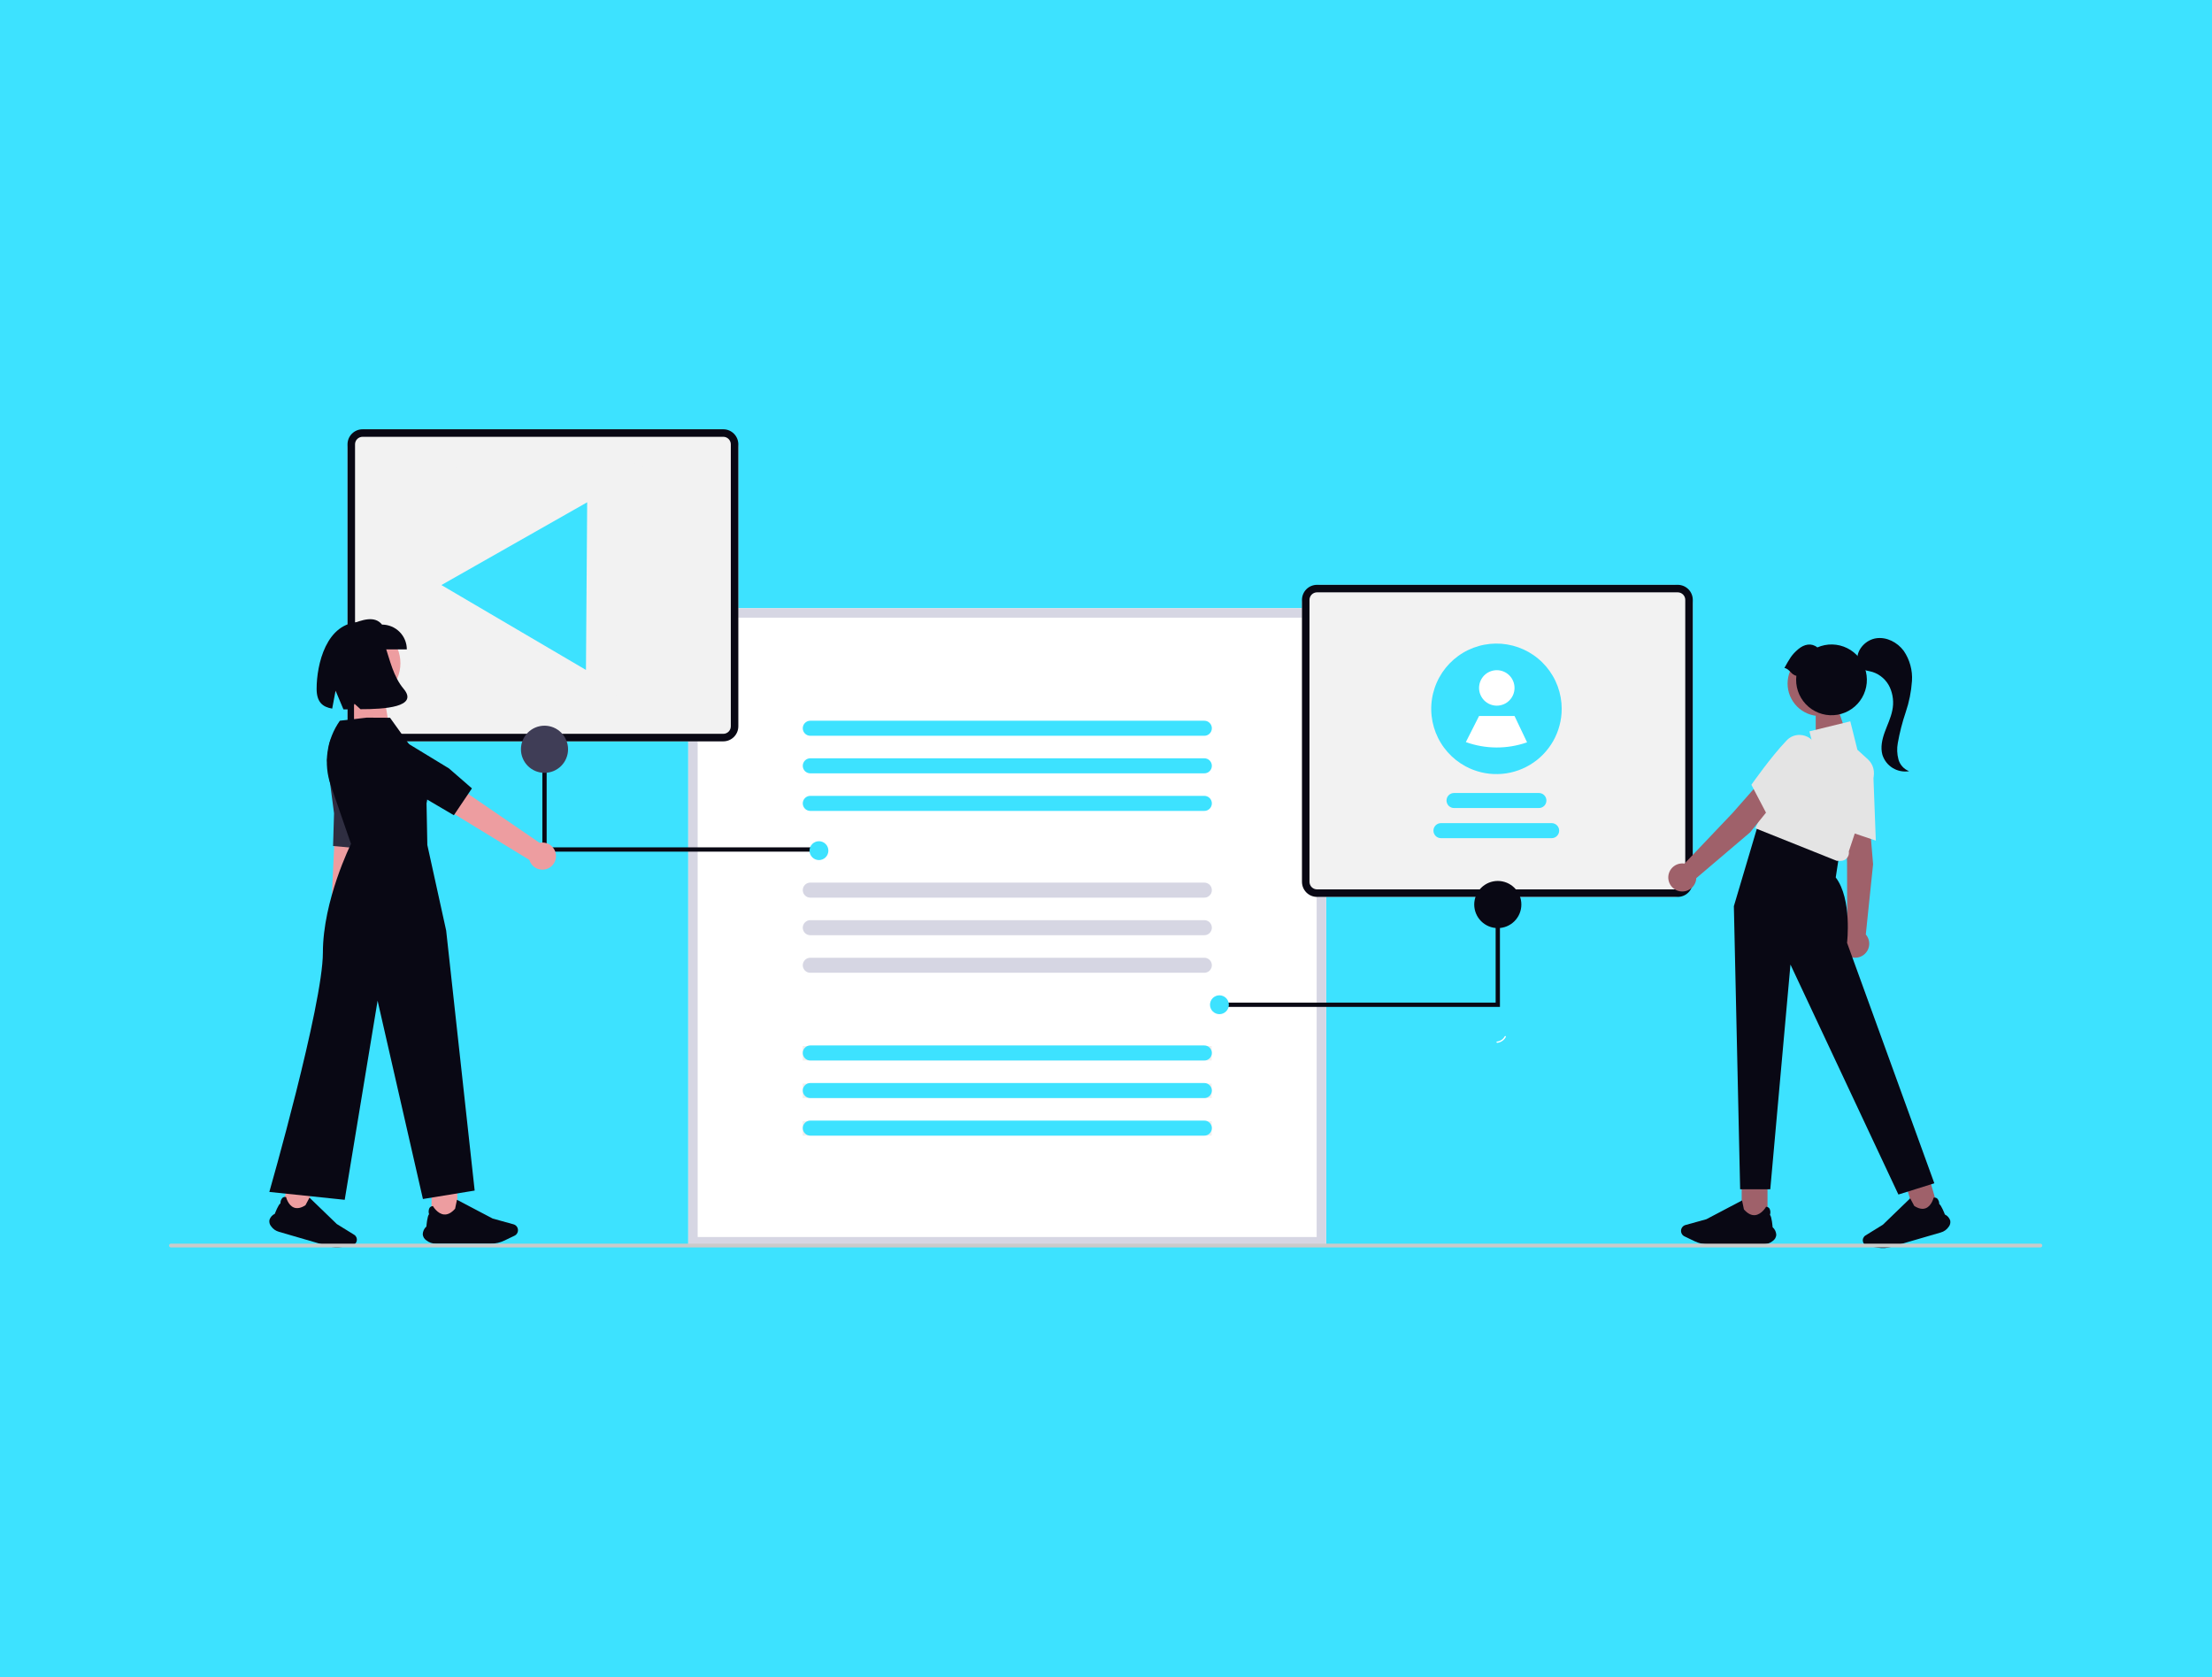 <svg xmlns="http://www.w3.org/2000/svg" xmlns:xlink="http://www.w3.org/1999/xlink" width="1224" zoomAndPan="magnify" viewBox="0 0 918 696" height="928" preserveAspectRatio="xMidYMid meet" version="1.0"><defs><clipPath id="ddeb20195e"><path d="M 285 252 L 551 252 L 551 517.875 L 285 517.875 Z M 285 252" clip-rule="nonzero"></path></clipPath><clipPath id="7acccefe04"><path d="M 144 178.125 L 307 178.125 L 307 308 L 144 308 Z M 144 178.125" clip-rule="nonzero"></path></clipPath><clipPath id="aa86802048"><path d="M 111 496 L 149 496 L 149 517.875 L 111 517.875 Z M 111 496" clip-rule="nonzero"></path></clipPath><clipPath id="9b41ecff29"><path d="M 773 496 L 810 496 L 810 517.875 L 773 517.875 Z M 773 496" clip-rule="nonzero"></path></clipPath><clipPath id="53ffbfc505"><path d="M 70 516 L 848 516 L 848 517.875 L 70 517.875 Z M 70 516" clip-rule="nonzero"></path></clipPath><clipPath id="c0f096a9fb"><path d="M 170.363 190.809 L 286.535 190.809 L 286.535 288.633 L 170.363 288.633 Z M 170.363 190.809" clip-rule="nonzero"></path></clipPath><clipPath id="893d1b7632"><path d="M 203.363 190.809 L 253.508 190.809 C 271.73 190.809 286.508 205.582 286.508 223.809 L 286.508 255.633 C 286.508 273.859 271.73 288.633 253.508 288.633 L 203.363 288.633 C 185.137 288.633 170.363 273.859 170.363 255.633 L 170.363 223.809 C 170.363 205.582 185.137 190.809 203.363 190.809 Z M 203.363 190.809" clip-rule="nonzero"></path></clipPath><clipPath id="ec3adb89e8"><path d="M 0.363 0.809 L 116.535 0.809 L 116.535 98.633 L 0.363 98.633 Z M 0.363 0.809" clip-rule="nonzero"></path></clipPath><clipPath id="8779a2ef81"><path d="M 33.363 0.809 L 83.508 0.809 C 101.73 0.809 116.508 15.582 116.508 33.809 L 116.508 65.633 C 116.508 83.859 101.73 98.633 83.508 98.633 L 33.363 98.633 C 15.137 98.633 0.363 83.859 0.363 65.633 L 0.363 33.809 C 0.363 15.582 15.137 0.809 33.363 0.809 Z M 33.363 0.809" clip-rule="nonzero"></path></clipPath><clipPath id="cadf02e297"><rect x="0" width="117" y="0" height="99"></rect></clipPath><clipPath id="82b33e3788"><path d="M 183 208 L 244 208 L 244 278 L 183 278 Z M 183 208" clip-rule="nonzero"></path></clipPath><clipPath id="b5505aba04"><path d="M 213.691 190.809 L 273.676 226.031 L 243.176 277.977 L 183.188 242.758 Z M 213.691 190.809" clip-rule="nonzero"></path></clipPath><clipPath id="4ecea2acf6"><path d="M 183.188 242.758 L 243.684 208.418 L 243.176 277.977 Z M 183.188 242.758" clip-rule="nonzero"></path></clipPath><clipPath id="e53928e336"><path d="M 0.121 0.32 L 60.84 0.32 L 60.84 70 L 0.121 70 Z M 0.121 0.32" clip-rule="nonzero"></path></clipPath><clipPath id="7715f12959"><path d="M 30.691 -17.191 L 90.676 18.031 L 60.176 69.977 L 0.188 34.758 Z M 30.691 -17.191" clip-rule="nonzero"></path></clipPath><clipPath id="dc0d181eb1"><path d="M 0.188 34.758 L 60.684 0.418 L 60.176 69.977 Z M 0.188 34.758" clip-rule="nonzero"></path></clipPath><clipPath id="6958c0a913"><rect x="0" width="61" y="0" height="70"></rect></clipPath></defs><rect x="-91.8" width="1101.6" fill="#ffffff" y="-69.6" height="835.2" fill-opacity="1"></rect><rect x="-91.8" width="1101.6" fill="#3de2ff" y="-69.6" height="835.2" fill-opacity="1"></rect><g clip-path="url(#ddeb20195e)"><path fill="#ffffff" d="M 550.344 517.195 L 285.629 517.195 L 285.629 252.383 L 550.344 252.383 Z M 550.344 517.195" fill-opacity="1" fill-rule="nonzero"></path><path fill="#d6d6e3" d="M 550.344 517.195 L 285.629 517.195 L 285.629 252.383 L 550.344 252.383 Z M 289.543 513.285 L 546.434 513.285 L 546.434 256.297 L 289.543 256.297 Z M 289.543 513.285" fill-opacity="1" fill-rule="nonzero"></path></g><path fill="#f2f2f2" d="M 548.105 242.664 L 694.746 242.664 C 695.258 242.664 695.762 242.715 696.262 242.816 C 696.762 242.914 697.25 243.062 697.719 243.258 C 698.191 243.453 698.641 243.691 699.066 243.977 C 699.488 244.262 699.883 244.582 700.242 244.945 C 700.605 245.305 700.926 245.699 701.211 246.121 C 701.492 246.547 701.734 246.996 701.93 247.469 C 702.125 247.938 702.27 248.426 702.371 248.926 C 702.469 249.426 702.52 249.934 702.52 250.441 L 702.52 364.375 C 702.52 364.887 702.469 365.391 702.371 365.891 C 702.27 366.395 702.125 366.879 701.93 367.352 C 701.734 367.824 701.492 368.27 701.211 368.695 C 700.926 369.121 700.605 369.512 700.242 369.875 C 699.883 370.234 699.488 370.559 699.066 370.84 C 698.641 371.125 698.191 371.363 697.719 371.559 C 697.25 371.754 696.762 371.902 696.262 372.004 C 695.762 372.102 695.258 372.152 694.746 372.152 L 548.105 372.152 C 547.598 372.152 547.09 372.102 546.59 372.004 C 546.09 371.902 545.605 371.754 545.133 371.559 C 544.66 371.363 544.211 371.125 543.789 370.84 C 543.363 370.559 542.973 370.234 542.609 369.875 C 542.25 369.512 541.926 369.121 541.645 368.695 C 541.359 368.27 541.121 367.824 540.926 367.352 C 540.73 366.879 540.582 366.395 540.484 365.891 C 540.383 365.391 540.332 364.887 540.332 364.375 L 540.332 250.441 C 540.332 249.934 540.383 249.426 540.484 248.926 C 540.582 248.426 540.73 247.938 540.926 247.469 C 541.121 246.996 541.359 246.547 541.645 246.121 C 541.926 245.699 542.25 245.305 542.609 244.945 C 542.973 244.582 543.363 244.262 543.789 243.977 C 544.211 243.691 544.66 243.453 545.133 243.258 C 545.605 243.062 546.09 242.914 546.59 242.816 C 547.09 242.715 547.598 242.664 548.105 242.664 Z M 548.105 242.664" fill-opacity="1" fill-rule="nonzero"></path><path fill="#090814" d="M 546.57 245.785 C 546.156 245.785 545.758 245.867 545.379 246.023 C 544.996 246.184 544.66 246.41 544.367 246.703 C 544.074 246.992 543.848 247.332 543.691 247.715 C 543.531 248.094 543.453 248.492 543.453 248.906 L 543.453 365.91 C 543.453 366.324 543.531 366.723 543.691 367.105 C 543.848 367.488 544.074 367.824 544.367 368.117 C 544.66 368.41 544.996 368.633 545.379 368.793 C 545.758 368.953 546.156 369.031 546.57 369.031 L 696.281 369.031 C 696.695 369.031 697.094 368.953 697.473 368.793 C 697.855 368.633 698.195 368.41 698.484 368.117 C 698.777 367.824 699.004 367.488 699.16 367.105 C 699.32 366.723 699.398 366.324 699.398 365.91 L 699.398 248.906 C 699.398 248.492 699.32 248.094 699.16 247.711 C 699.004 247.332 698.777 246.992 698.484 246.699 C 698.191 246.406 697.855 246.184 697.473 246.023 C 697.094 245.867 696.695 245.785 696.281 245.785 L 546.57 245.785 M 546.57 242.664 L 696.281 242.664 C 696.691 242.664 697.098 242.703 697.496 242.785 C 697.898 242.863 698.289 242.984 698.668 243.141 C 699.047 243.297 699.406 243.488 699.746 243.719 C 700.086 243.945 700.402 244.203 700.691 244.492 C 700.98 244.781 701.238 245.098 701.469 245.438 C 701.695 245.781 701.887 246.141 702.043 246.52 C 702.199 246.895 702.32 247.285 702.398 247.688 C 702.48 248.09 702.52 248.496 702.52 248.906 L 702.52 365.91 C 702.52 366.32 702.48 366.727 702.398 367.129 C 702.32 367.531 702.199 367.922 702.043 368.301 C 701.887 368.676 701.695 369.035 701.469 369.379 C 701.238 369.719 700.98 370.035 700.691 370.324 C 700.402 370.613 700.086 370.871 699.746 371.098 C 699.406 371.328 699.047 371.52 698.668 371.676 C 698.289 371.832 697.898 371.949 697.496 372.031 C 697.098 372.109 696.691 372.152 696.281 372.152 L 546.57 372.152 C 546.16 372.152 545.754 372.109 545.355 372.031 C 544.953 371.949 544.562 371.832 544.184 371.676 C 543.805 371.52 543.445 371.328 543.105 371.098 C 542.766 370.871 542.449 370.613 542.16 370.324 C 541.871 370.035 541.613 369.719 541.383 369.379 C 541.156 369.035 540.965 368.676 540.809 368.301 C 540.652 367.922 540.531 367.531 540.453 367.129 C 540.375 366.727 540.332 366.32 540.332 365.91 L 540.332 248.906 C 540.332 248.496 540.375 248.09 540.453 247.688 C 540.531 247.285 540.652 246.898 540.809 246.52 C 540.965 246.141 541.156 245.781 541.383 245.438 C 541.613 245.098 541.871 244.785 542.16 244.492 C 542.449 244.203 542.766 243.945 543.105 243.719 C 543.445 243.488 543.805 243.297 544.184 243.141 C 544.562 242.984 544.953 242.867 545.355 242.785 C 545.754 242.707 546.16 242.664 546.57 242.664 Z M 546.57 242.664" fill-opacity="1" fill-rule="nonzero"></path><path fill="#3de2ff" d="M 603.434 329.039 L 638.656 329.039 C 639.07 329.039 639.469 329.121 639.852 329.277 C 640.23 329.438 640.57 329.66 640.863 329.953 C 641.156 330.246 641.379 330.586 641.539 330.965 C 641.695 331.348 641.777 331.746 641.777 332.16 C 641.777 332.574 641.695 332.973 641.539 333.355 C 641.379 333.738 641.156 334.074 640.863 334.367 C 640.57 334.66 640.23 334.883 639.852 335.043 C 639.469 335.203 639.07 335.281 638.656 335.281 L 603.434 335.281 C 603.02 335.281 602.625 335.203 602.242 335.043 C 601.859 334.883 601.523 334.66 601.23 334.367 C 600.938 334.074 600.711 333.738 600.555 333.355 C 600.395 332.973 600.316 332.574 600.316 332.16 C 600.316 331.746 600.395 331.348 600.555 330.965 C 600.711 330.586 600.938 330.246 601.23 329.953 C 601.523 329.66 601.859 329.438 602.242 329.277 C 602.625 329.121 603.02 329.039 603.434 329.039 Z M 603.434 329.039" fill-opacity="1" fill-rule="nonzero"></path><path fill="#3de2ff" d="M 598.008 341.543 L 643.949 341.543 C 644.363 341.543 644.758 341.621 645.141 341.781 C 645.523 341.938 645.863 342.164 646.152 342.457 C 646.445 342.75 646.672 343.086 646.828 343.469 C 646.988 343.852 647.066 344.25 647.066 344.664 C 647.066 345.078 646.988 345.477 646.828 345.855 C 646.672 346.238 646.445 346.578 646.152 346.867 C 645.863 347.16 645.523 347.387 645.141 347.547 C 644.758 347.703 644.363 347.781 643.949 347.781 L 598.008 347.781 C 597.598 347.781 597.199 347.703 596.816 347.547 C 596.434 347.387 596.098 347.16 595.805 346.867 C 595.512 346.578 595.285 346.238 595.129 345.855 C 594.969 345.477 594.891 345.078 594.891 344.664 C 594.891 344.25 594.969 343.852 595.129 343.469 C 595.285 343.086 595.512 342.75 595.805 342.457 C 596.098 342.164 596.434 341.938 596.816 341.781 C 597.199 341.621 597.598 341.543 598.008 341.543 Z M 598.008 341.543" fill-opacity="1" fill-rule="nonzero"></path><path fill="#3de2ff" d="M 648.113 294.117 C 648.113 294.699 648.098 295.281 648.059 295.863 C 648.02 296.445 647.965 297.023 647.891 297.602 C 647.812 298.18 647.719 298.754 647.609 299.328 C 647.496 299.898 647.363 300.465 647.215 301.031 C 647.066 301.594 646.902 302.152 646.715 302.703 C 646.531 303.254 646.328 303.801 646.109 304.34 C 645.891 304.879 645.652 305.414 645.398 305.938 C 645.145 306.461 644.871 306.977 644.586 307.484 C 644.297 307.988 643.992 308.488 643.676 308.973 C 643.355 309.461 643.02 309.938 642.668 310.402 C 642.32 310.867 641.953 311.32 641.574 311.762 C 641.195 312.207 640.801 312.633 640.395 313.051 C 639.988 313.469 639.566 313.871 639.133 314.262 C 638.699 314.648 638.254 315.023 637.797 315.387 C 637.34 315.746 636.871 316.09 636.391 316.422 C 635.914 316.75 635.422 317.066 634.922 317.367 C 634.422 317.664 633.914 317.945 633.395 318.211 C 632.879 318.477 632.352 318.727 631.816 318.961 C 631.281 319.191 630.742 319.406 630.195 319.602 C 629.645 319.801 629.094 319.98 628.531 320.141 C 627.973 320.301 627.41 320.445 626.84 320.57 C 626.27 320.695 625.699 320.801 625.121 320.891 C 624.547 320.977 623.969 321.047 623.391 321.098 C 622.809 321.148 622.227 321.18 621.645 321.191 C 621.062 321.207 620.48 321.199 619.898 321.176 C 619.316 321.152 618.738 321.109 618.156 321.047 C 617.578 320.984 617 320.902 616.43 320.805 C 615.855 320.707 615.285 320.59 614.719 320.453 C 614.152 320.316 613.59 320.164 613.035 319.988 C 612.477 319.816 611.926 319.629 611.383 319.422 C 610.84 319.211 610.301 318.988 609.773 318.746 C 609.242 318.504 608.723 318.242 608.207 317.969 L 608.203 317.965 C 607.504 317.586 606.824 317.18 606.16 316.742 C 605.5 316.309 604.855 315.844 604.234 315.352 C 603.613 314.855 603.012 314.336 602.438 313.793 C 601.859 313.246 601.309 312.676 600.781 312.082 C 600.258 311.488 599.758 310.871 599.285 310.234 C 598.812 309.598 598.371 308.938 597.957 308.262 C 597.539 307.586 597.156 306.891 596.805 306.18 C 596.449 305.469 596.129 304.746 595.84 304.004 C 595.551 303.266 595.293 302.516 595.07 301.754 C 594.848 300.992 594.656 300.223 594.5 299.445 C 594.344 298.664 594.223 297.883 594.137 297.094 C 594.047 296.305 593.996 295.512 593.98 294.719 C 593.961 293.926 593.977 293.133 594.031 292.34 C 594.082 291.547 594.168 290.762 594.293 289.977 C 594.414 289.191 594.566 288.414 594.758 287.645 C 594.949 286.871 595.172 286.109 595.43 285.359 C 595.684 284.609 595.973 283.871 596.297 283.145 C 596.617 282.418 596.969 281.711 597.355 281.016 C 597.738 280.32 598.152 279.645 598.594 278.984 C 599.039 278.328 599.512 277.688 600.008 277.074 C 600.508 276.457 601.035 275.863 601.586 275.293 C 602.137 274.723 602.715 274.176 603.312 273.656 C 603.914 273.137 604.535 272.645 605.176 272.18 C 605.82 271.711 606.484 271.277 607.164 270.871 C 607.844 270.461 608.543 270.086 609.258 269.742 C 609.973 269.395 610.699 269.082 611.441 268.801 C 612.184 268.52 612.938 268.27 613.699 268.055 C 614.465 267.84 615.234 267.656 616.016 267.512 C 616.797 267.363 617.578 267.25 618.371 267.172 C 619.16 267.094 619.949 267.051 620.742 267.039 C 621.539 267.031 622.328 267.059 623.121 267.117 C 623.914 267.18 624.699 267.277 625.48 267.406 C 626.266 267.535 627.039 267.699 627.809 267.898 C 628.578 268.098 629.336 268.328 630.082 268.594 C 630.832 268.859 631.566 269.156 632.289 269.484 C 633.008 269.816 633.715 270.176 634.406 270.566 C 635.098 270.961 635.77 271.383 636.422 271.832 C 637.074 272.281 637.707 272.762 638.316 273.27 C 638.93 273.773 639.516 274.309 640.078 274.863 C 640.645 275.422 641.184 276.004 641.695 276.609 C 642.207 277.215 642.695 277.844 643.152 278.492 C 643.609 279.141 644.039 279.805 644.438 280.492 C 644.836 281.18 645.207 281.879 645.543 282.598 C 645.883 283.316 646.188 284.051 646.461 284.793 C 646.734 285.539 646.973 286.297 647.18 287.062 C 647.387 287.828 647.559 288.602 647.699 289.383 C 647.836 290.164 647.941 290.953 648.012 291.742 C 648.082 292.531 648.117 293.324 648.117 294.121 Z M 648.113 294.117" fill-opacity="1" fill-rule="nonzero"></path><path fill="#ffffff" d="M 628.543 285.441 C 628.543 285.926 628.492 286.402 628.398 286.879 C 628.305 287.352 628.164 287.812 627.98 288.258 C 627.797 288.703 627.57 289.129 627.301 289.531 C 627.031 289.934 626.727 290.305 626.387 290.648 C 626.043 290.988 625.672 291.293 625.27 291.562 C 624.867 291.832 624.445 292.059 624 292.242 C 623.551 292.426 623.09 292.566 622.617 292.66 C 622.145 292.754 621.664 292.805 621.184 292.805 C 620.699 292.805 620.219 292.754 619.746 292.66 C 619.273 292.566 618.812 292.426 618.367 292.242 C 617.918 292.059 617.496 291.832 617.094 291.562 C 616.691 291.293 616.32 290.988 615.977 290.648 C 615.637 290.305 615.332 289.934 615.062 289.531 C 614.793 289.129 614.566 288.703 614.383 288.258 C 614.199 287.812 614.059 287.352 613.965 286.879 C 613.871 286.402 613.824 285.926 613.824 285.441 C 613.824 284.957 613.871 284.48 613.965 284.004 C 614.059 283.531 614.199 283.07 614.383 282.625 C 614.566 282.176 614.793 281.754 615.062 281.352 C 615.332 280.949 615.637 280.578 615.977 280.234 C 616.32 279.895 616.691 279.59 617.094 279.32 C 617.496 279.051 617.918 278.824 618.367 278.641 C 618.812 278.453 619.273 278.316 619.746 278.223 C 620.219 278.125 620.699 278.078 621.184 278.078 C 621.664 278.078 622.145 278.125 622.617 278.223 C 623.09 278.316 623.551 278.453 624 278.641 C 624.445 278.824 624.867 279.051 625.27 279.32 C 625.672 279.59 626.043 279.895 626.387 280.234 C 626.727 280.578 627.031 280.949 627.301 281.352 C 627.57 281.754 627.797 282.176 627.98 282.625 C 628.164 283.07 628.305 283.531 628.398 284.004 C 628.492 284.48 628.543 284.957 628.543 285.441 Z M 628.543 285.441" fill-opacity="1" fill-rule="nonzero"></path><path fill="#ffffff" d="M 633.746 308.016 C 631.707 308.73 629.617 309.27 627.484 309.629 C 625.352 309.988 623.203 310.164 621.039 310.156 C 618.875 310.148 616.727 309.957 614.598 309.578 C 612.465 309.203 610.383 308.648 608.348 307.918 L 608.34 307.918 L 613.824 297.09 L 628.543 297.09 Z M 633.746 308.016" fill-opacity="1" fill-rule="nonzero"></path><g clip-path="url(#7acccefe04)"><path fill="#f2f2f2" d="M 152 178.125 L 298.637 178.125 C 299.148 178.125 299.652 178.176 300.152 178.273 C 300.656 178.375 301.141 178.52 301.613 178.715 C 302.082 178.91 302.531 179.152 302.957 179.434 C 303.379 179.719 303.773 180.039 304.133 180.402 C 304.496 180.762 304.816 181.156 305.102 181.582 C 305.387 182.004 305.625 182.453 305.82 182.926 C 306.016 183.398 306.164 183.883 306.262 184.383 C 306.363 184.887 306.41 185.391 306.41 185.902 L 306.41 299.832 C 306.41 300.344 306.363 300.852 306.262 301.352 C 306.164 301.852 306.016 302.336 305.82 302.809 C 305.625 303.281 305.387 303.73 305.102 304.152 C 304.816 304.578 304.496 304.973 304.133 305.332 C 303.773 305.695 303.379 306.016 302.957 306.301 C 302.531 306.582 302.082 306.824 301.613 307.02 C 301.141 307.215 300.656 307.359 300.152 307.461 C 299.652 307.559 299.148 307.609 298.637 307.609 L 152 307.609 C 151.488 307.609 150.984 307.559 150.484 307.461 C 149.98 307.359 149.496 307.215 149.023 307.02 C 148.551 306.824 148.105 306.582 147.68 306.301 C 147.254 306.016 146.863 305.695 146.504 305.332 C 146.141 304.973 145.82 304.578 145.535 304.152 C 145.25 303.73 145.012 303.281 144.816 302.809 C 144.621 302.336 144.473 301.852 144.375 301.352 C 144.273 300.852 144.227 300.344 144.227 299.832 L 144.227 185.902 C 144.227 185.391 144.273 184.887 144.375 184.383 C 144.473 183.883 144.621 183.398 144.816 182.926 C 145.012 182.453 145.25 182.004 145.535 181.582 C 145.82 181.156 146.141 180.762 146.504 180.402 C 146.863 180.039 147.254 179.719 147.68 179.434 C 148.105 179.152 148.551 178.91 149.023 178.715 C 149.496 178.52 149.98 178.375 150.484 178.273 C 150.984 178.176 151.488 178.125 152 178.125 Z M 152 178.125" fill-opacity="1" fill-rule="nonzero"></path><path fill="#090814" d="M 150.461 181.246 C 150.051 181.246 149.652 181.324 149.27 181.484 C 148.887 181.641 148.551 181.867 148.258 182.16 C 147.965 182.453 147.738 182.789 147.582 183.172 C 147.422 183.555 147.344 183.953 147.344 184.367 L 147.344 301.371 C 147.344 301.781 147.422 302.18 147.582 302.562 C 147.738 302.945 147.965 303.281 148.258 303.574 C 148.551 303.867 148.887 304.094 149.27 304.25 C 149.652 304.41 150.051 304.488 150.461 304.488 L 300.172 304.488 C 300.586 304.488 300.984 304.41 301.367 304.25 C 301.746 304.094 302.086 303.867 302.379 303.574 C 302.672 303.281 302.895 302.945 303.055 302.562 C 303.211 302.18 303.293 301.781 303.293 301.371 L 303.293 184.363 C 303.293 183.949 303.211 183.551 303.055 183.172 C 302.895 182.789 302.672 182.449 302.379 182.16 C 302.086 181.867 301.746 181.641 301.367 181.48 C 300.984 181.324 300.586 181.246 300.172 181.242 L 150.461 181.242 M 150.461 178.125 L 300.172 178.125 C 300.582 178.125 300.988 178.164 301.391 178.242 C 301.793 178.324 302.18 178.441 302.559 178.598 C 302.938 178.754 303.297 178.949 303.637 179.176 C 303.98 179.402 304.293 179.66 304.582 179.953 C 304.875 180.242 305.133 180.555 305.359 180.898 C 305.586 181.238 305.777 181.598 305.938 181.977 C 306.094 182.355 306.211 182.746 306.289 183.148 C 306.371 183.547 306.41 183.953 306.41 184.363 L 306.41 301.371 C 306.41 301.777 306.371 302.184 306.289 302.586 C 306.211 302.988 306.094 303.379 305.938 303.758 C 305.777 304.137 305.586 304.496 305.359 304.836 C 305.133 305.176 304.871 305.492 304.582 305.781 C 304.293 306.07 303.98 306.328 303.637 306.559 C 303.297 306.785 302.938 306.977 302.559 307.133 C 302.18 307.293 301.793 307.41 301.391 307.488 C 300.988 307.57 300.582 307.609 300.172 307.609 L 150.461 307.609 C 150.055 307.609 149.648 307.57 149.246 307.488 C 148.844 307.41 148.453 307.293 148.074 307.133 C 147.699 306.977 147.34 306.785 146.996 306.559 C 146.656 306.328 146.34 306.07 146.051 305.781 C 145.762 305.492 145.504 305.176 145.277 304.836 C 145.051 304.496 144.855 304.137 144.699 303.758 C 144.543 303.379 144.426 302.988 144.344 302.586 C 144.266 302.184 144.227 301.777 144.227 301.371 L 144.227 184.363 C 144.227 183.953 144.266 183.547 144.344 183.148 C 144.426 182.746 144.543 182.355 144.699 181.977 C 144.855 181.598 145.051 181.238 145.277 180.898 C 145.504 180.559 145.762 180.242 146.051 179.953 C 146.34 179.664 146.656 179.402 146.996 179.176 C 147.34 178.949 147.699 178.758 148.074 178.598 C 148.453 178.441 148.844 178.324 149.246 178.246 C 149.648 178.164 150.055 178.125 150.461 178.125 Z M 150.461 178.125" fill-opacity="1" fill-rule="nonzero"></path></g><path fill="#3f3d56" d="M 259.508 212.805 C 257.809 211 255.953 209.379 253.941 207.938 C 251.93 206.496 249.797 205.262 247.543 204.234 C 245.289 203.211 242.961 202.41 240.551 201.836 C 238.141 201.266 235.703 200.93 233.227 200.832 L 233.227 239.094 Z M 259.508 212.805" fill-opacity="1" fill-rule="nonzero"></path><path fill="#e4e4e4" d="M 259.508 217.57 L 233.227 243.859 L 269.953 243.859 C 269.953 241.438 269.73 239.035 269.277 236.656 C 268.82 234.277 268.148 231.961 267.254 229.711 C 266.359 227.457 265.262 225.312 263.957 223.27 C 262.656 221.23 261.172 219.328 259.508 217.57 Z M 259.508 217.57" fill-opacity="1" fill-rule="nonzero"></path><path fill="#f0f0f0" d="M 269.996 246.605 C 269.996 248.996 269.777 251.367 269.336 253.715 C 269.305 253.898 269.266 254.082 269.23 254.266 C 268.395 258.383 266.918 262.254 264.801 265.883 C 264.688 266.074 264.57 266.27 264.457 266.457 C 262.371 269.891 259.809 272.922 256.77 275.555 C 256.621 275.684 256.469 275.812 256.32 275.941 C 253.074 278.672 249.473 280.805 245.52 282.332 C 241.566 283.859 237.469 284.707 233.23 284.867 L 233.23 246.605 Z M 269.996 246.605" fill-opacity="1" fill-rule="nonzero"></path><path fill="#cacaca" d="M 229.52 284.902 C 230.027 284.902 230.531 284.887 231.035 284.867 L 231.035 246.605 L 203.219 274.43 C 204.977 276.098 206.879 277.586 208.922 278.891 C 210.961 280.199 213.109 281.301 215.363 282.195 C 217.613 283.094 219.93 283.77 222.312 284.223 C 224.691 284.676 227.094 284.902 229.52 284.898 Z M 229.52 284.902" fill-opacity="1" fill-rule="nonzero"></path><path fill="#3de2ff" d="M 229.57 205.562 C 228.316 205.562 227.066 205.621 225.816 205.746 C 224.57 205.867 223.332 206.051 222.102 206.297 C 220.871 206.543 219.656 206.848 218.457 207.211 C 217.258 207.574 216.078 207.996 214.918 208.477 C 213.762 208.957 212.629 209.492 211.523 210.082 C 210.418 210.676 209.344 211.32 208.301 212.016 C 207.258 212.711 206.254 213.457 205.285 214.254 C 204.316 215.051 203.387 215.891 202.5 216.777 C 201.613 217.664 200.773 218.594 199.977 219.562 C 199.184 220.531 198.438 221.539 197.738 222.582 C 197.043 223.625 196.398 224.699 195.809 225.805 C 195.219 226.91 194.684 228.043 194.203 229.203 C 193.723 230.359 193.301 231.539 192.938 232.742 C 192.574 233.941 192.27 235.156 192.023 236.387 C 191.777 237.617 191.594 238.855 191.473 240.102 C 191.348 241.352 191.289 242.602 191.289 243.855 L 231.129 243.855 L 231.129 205.594 C 230.609 205.574 230.09 205.562 229.57 205.562 Z M 229.57 205.562" fill-opacity="1" fill-rule="nonzero"></path><path fill="#3de2ff" d="M 220.438 246.605 L 212.387 254.656 L 212.125 254.922 L 205.102 261.945 L 204.836 262.215 L 192.625 274.426 C 190.73 272.641 189.035 270.68 187.539 268.543 C 186.047 266.41 184.785 264.148 183.754 261.754 C 182.727 259.363 181.949 256.891 181.422 254.336 C 180.898 251.785 180.637 249.207 180.641 246.602 Z M 220.438 246.605" fill-opacity="1" fill-rule="nonzero"></path><path fill="#d6d6e3" d="M 336.223 366.223 L 499.758 366.223 C 500.176 366.215 500.578 366.289 500.969 366.445 C 501.355 366.598 501.699 366.824 501.996 367.117 C 502.297 367.41 502.527 367.75 502.688 368.137 C 502.852 368.52 502.93 368.922 502.93 369.344 C 502.93 369.762 502.852 370.164 502.688 370.551 C 502.527 370.934 502.297 371.273 501.996 371.566 C 501.699 371.863 501.355 372.086 500.969 372.242 C 500.578 372.395 500.176 372.469 499.758 372.461 L 336.223 372.461 C 335.812 372.453 335.418 372.371 335.043 372.207 C 334.668 372.047 334.336 371.82 334.051 371.527 C 333.766 371.238 333.543 370.902 333.391 370.523 C 333.234 370.145 333.156 369.75 333.156 369.344 C 333.156 368.934 333.234 368.539 333.391 368.16 C 333.543 367.781 333.766 367.445 334.051 367.156 C 334.336 366.863 334.668 366.637 335.043 366.477 C 335.418 366.312 335.812 366.23 336.223 366.223 Z M 336.223 366.223" fill-opacity="1" fill-rule="nonzero"></path><path fill="#d6d6e3" d="M 336.223 381.809 L 499.758 381.809 C 500.176 381.801 500.578 381.875 500.969 382.031 C 501.355 382.188 501.699 382.41 501.996 382.703 C 502.297 382.996 502.527 383.336 502.688 383.723 C 502.852 384.109 502.93 384.512 502.93 384.93 C 502.93 385.348 502.852 385.75 502.688 386.137 C 502.527 386.523 502.297 386.863 501.996 387.156 C 501.699 387.449 501.355 387.672 500.969 387.828 C 500.578 387.984 500.176 388.059 499.758 388.051 L 336.223 388.051 C 335.812 388.043 335.418 387.957 335.043 387.797 C 334.668 387.637 334.336 387.41 334.051 387.117 C 333.766 386.824 333.543 386.488 333.391 386.113 C 333.234 385.734 333.156 385.34 333.156 384.93 C 333.156 384.52 333.234 384.129 333.391 383.75 C 333.543 383.371 333.766 383.035 334.051 382.742 C 334.336 382.453 334.668 382.223 335.043 382.062 C 335.418 381.902 335.812 381.816 336.223 381.809 Z M 336.223 381.809" fill-opacity="1" fill-rule="nonzero"></path><path fill="#d6d6e3" d="M 336.223 397.398 L 499.758 397.398 C 500.176 397.391 500.578 397.465 500.969 397.621 C 501.355 397.773 501.699 398 501.996 398.293 C 502.297 398.586 502.527 398.926 502.688 399.312 C 502.852 399.695 502.93 400.098 502.93 400.52 C 502.93 400.938 502.852 401.34 502.688 401.727 C 502.527 402.109 502.297 402.449 501.996 402.742 C 501.699 403.039 501.355 403.262 500.969 403.418 C 500.578 403.57 500.176 403.645 499.758 403.637 L 336.223 403.637 C 335.812 403.629 335.418 403.547 335.043 403.387 C 334.668 403.223 334.336 402.996 334.051 402.703 C 333.766 402.414 333.543 402.078 333.391 401.699 C 333.234 401.32 333.156 400.926 333.156 400.52 C 333.156 400.109 333.234 399.715 333.391 399.336 C 333.543 398.957 333.766 398.621 334.051 398.332 C 334.336 398.039 334.668 397.812 335.043 397.652 C 335.418 397.488 335.812 397.406 336.223 397.398 Z M 336.223 397.398" fill-opacity="1" fill-rule="nonzero"></path><path fill="#3de2ff" d="M 336.223 299.055 L 499.758 299.055 C 500.176 299.051 500.578 299.121 500.969 299.277 C 501.355 299.434 501.699 299.656 501.996 299.949 C 502.297 300.242 502.527 300.582 502.688 300.969 C 502.852 301.355 502.93 301.758 502.93 302.176 C 502.93 302.594 502.852 302.996 502.688 303.383 C 502.527 303.77 502.297 304.109 501.996 304.402 C 501.699 304.695 501.355 304.922 500.969 305.074 C 500.578 305.23 500.176 305.305 499.758 305.297 L 336.223 305.297 C 335.812 305.289 335.418 305.203 335.043 305.043 C 334.668 304.883 334.336 304.656 334.051 304.363 C 333.766 304.07 333.543 303.738 333.391 303.359 C 333.234 302.98 333.156 302.586 333.156 302.176 C 333.156 301.766 333.234 301.375 333.391 300.996 C 333.543 300.617 333.766 300.281 334.051 299.988 C 334.336 299.699 334.668 299.473 335.043 299.309 C 335.418 299.148 335.812 299.062 336.223 299.055 Z M 336.223 299.055" fill-opacity="1" fill-rule="nonzero"></path><path fill="#3de2ff" d="M 336.223 314.645 L 499.758 314.645 C 500.176 314.637 500.578 314.711 500.969 314.863 C 501.355 315.02 501.699 315.246 501.996 315.539 C 502.297 315.832 502.527 316.172 502.688 316.555 C 502.852 316.941 502.93 317.344 502.93 317.762 C 502.93 318.184 502.852 318.586 502.688 318.969 C 502.527 319.355 502.297 319.695 501.996 319.988 C 501.699 320.281 501.355 320.508 500.969 320.66 C 500.578 320.816 500.176 320.891 499.758 320.883 L 336.223 320.883 C 335.812 320.875 335.418 320.793 335.043 320.629 C 334.668 320.469 334.336 320.242 334.051 319.949 C 333.766 319.66 333.543 319.324 333.391 318.945 C 333.234 318.566 333.156 318.172 333.156 317.762 C 333.156 317.355 333.234 316.961 333.391 316.582 C 333.543 316.203 333.766 315.867 334.051 315.578 C 334.336 315.285 334.668 315.059 335.043 314.898 C 335.418 314.734 335.812 314.652 336.223 314.645 Z M 336.223 314.645" fill-opacity="1" fill-rule="nonzero"></path><path fill="#3de2ff" d="M 336.223 330.23 L 499.758 330.23 C 500.176 330.223 500.578 330.297 500.969 330.453 C 501.355 330.609 501.699 330.832 501.996 331.125 C 502.297 331.418 502.527 331.758 502.688 332.145 C 502.852 332.531 502.93 332.934 502.93 333.352 C 502.93 333.77 502.852 334.172 502.688 334.559 C 502.527 334.945 502.297 335.285 501.996 335.578 C 501.699 335.871 501.355 336.094 500.969 336.25 C 500.578 336.406 500.176 336.48 499.758 336.473 L 336.223 336.473 C 335.812 336.465 335.418 336.379 335.043 336.219 C 334.668 336.059 334.336 335.832 334.051 335.539 C 333.766 335.246 333.543 334.91 333.391 334.531 C 333.234 334.152 333.156 333.762 333.156 333.352 C 333.156 332.941 333.234 332.547 333.391 332.172 C 333.543 331.793 333.766 331.457 334.051 331.164 C 334.336 330.871 334.668 330.645 335.043 330.484 C 335.418 330.324 335.812 330.238 336.223 330.23 Z M 336.223 330.23" fill-opacity="1" fill-rule="nonzero"></path><path fill="#f0f0f0" d="M 333.102 434.039 L 502.871 434.039 L 502.871 440.035 L 333.102 440.035 Z M 333.102 434.039" fill-opacity="1" fill-rule="nonzero"></path><path fill="#f0f0f0" d="M 333.102 449.629 L 502.871 449.629 L 502.871 455.625 L 333.102 455.625 Z M 333.102 449.629" fill-opacity="1" fill-rule="nonzero"></path><path fill="#f0f0f0" d="M 333.102 465.215 L 502.871 465.215 L 502.871 471.211 L 333.102 471.211 Z M 333.102 465.215" fill-opacity="1" fill-rule="nonzero"></path><path fill="#090814" d="M 506.918 417.797 L 622.488 417.797 L 622.488 367.105 L 620.707 367.105 L 620.707 416.02 L 506.918 416.02 Z M 506.918 417.797" fill-opacity="1" fill-rule="nonzero"></path><path fill="#090814" d="M 631.375 375.316 C 631.375 375.957 631.312 376.594 631.188 377.227 C 631.062 377.855 630.879 378.465 630.633 379.059 C 630.387 379.652 630.086 380.219 629.727 380.75 C 629.371 381.285 628.965 381.777 628.512 382.234 C 628.059 382.688 627.562 383.094 627.031 383.449 C 626.496 383.809 625.934 384.109 625.34 384.355 C 624.746 384.602 624.133 384.785 623.504 384.91 C 622.875 385.035 622.238 385.098 621.598 385.098 C 620.953 385.098 620.32 385.035 619.688 384.91 C 619.059 384.785 618.449 384.602 617.855 384.355 C 617.262 384.109 616.699 383.809 616.164 383.449 C 615.629 383.094 615.137 382.688 614.684 382.234 C 614.227 381.777 613.824 381.285 613.465 380.75 C 613.109 380.219 612.809 379.652 612.562 379.059 C 612.316 378.465 612.133 377.855 612.008 377.227 C 611.879 376.594 611.816 375.957 611.816 375.316 C 611.816 374.676 611.879 374.039 612.008 373.406 C 612.133 372.777 612.316 372.168 612.562 371.574 C 612.809 370.98 613.109 370.414 613.465 369.883 C 613.824 369.348 614.227 368.852 614.684 368.398 C 615.137 367.945 615.629 367.539 616.164 367.184 C 616.699 366.824 617.262 366.523 617.855 366.277 C 618.449 366.031 619.059 365.848 619.688 365.723 C 620.32 365.598 620.953 365.535 621.598 365.535 C 622.238 365.535 622.875 365.598 623.504 365.723 C 624.133 365.848 624.746 366.031 625.34 366.277 C 625.934 366.523 626.496 366.824 627.031 367.184 C 627.562 367.539 628.059 367.945 628.512 368.398 C 628.965 368.852 629.371 369.348 629.727 369.883 C 630.086 370.414 630.387 370.98 630.633 371.574 C 630.879 372.168 631.062 372.777 631.188 373.406 C 631.312 374.039 631.375 374.676 631.375 375.316 Z M 631.375 375.316" fill-opacity="1" fill-rule="nonzero"></path><path fill="#090814" d="M 340.652 353.375 L 225.086 353.375 L 225.086 302.68 L 226.863 302.68 L 226.863 351.594 L 340.652 351.594 Z M 340.652 353.375" fill-opacity="1" fill-rule="nonzero"></path><path fill="#3f3d56" d="M 235.75 310.895 C 235.75 311.535 235.688 312.172 235.562 312.801 C 235.438 313.434 235.25 314.043 235.004 314.637 C 234.758 315.23 234.457 315.793 234.102 316.328 C 233.746 316.863 233.34 317.355 232.887 317.812 C 232.43 318.266 231.938 318.672 231.402 319.027 C 230.871 319.383 230.305 319.688 229.715 319.934 C 229.121 320.176 228.508 320.363 227.879 320.488 C 227.25 320.613 226.613 320.676 225.973 320.676 C 225.328 320.676 224.691 320.613 224.062 320.488 C 223.434 320.363 222.82 320.176 222.23 319.934 C 221.637 319.688 221.07 319.383 220.539 319.027 C 220.004 318.672 219.512 318.266 219.055 317.812 C 218.602 317.355 218.195 316.863 217.84 316.328 C 217.484 315.793 217.184 315.23 216.938 314.637 C 216.691 314.043 216.504 313.434 216.379 312.801 C 216.254 312.172 216.191 311.535 216.191 310.895 C 216.191 310.25 216.254 309.617 216.379 308.984 C 216.504 308.355 216.691 307.742 216.938 307.152 C 217.184 306.559 217.484 305.992 217.84 305.461 C 218.195 304.926 218.602 304.43 219.055 303.977 C 219.512 303.523 220.004 303.117 220.539 302.762 C 221.07 302.402 221.637 302.102 222.23 301.855 C 222.82 301.609 223.434 301.426 224.062 301.301 C 224.691 301.176 225.328 301.113 225.973 301.113 C 226.613 301.113 227.25 301.176 227.879 301.301 C 228.508 301.426 229.121 301.609 229.715 301.855 C 230.305 302.102 230.871 302.402 231.402 302.762 C 231.938 303.117 232.43 303.523 232.887 303.977 C 233.34 304.43 233.746 304.926 234.102 305.461 C 234.457 305.992 234.758 306.559 235.004 307.152 C 235.25 307.742 235.438 308.355 235.562 308.984 C 235.688 309.617 235.75 310.25 235.75 310.895 Z M 235.75 310.895" fill-opacity="1" fill-rule="nonzero"></path><path fill="#3de2ff" d="M 509.98 416.898 C 509.98 417.418 509.883 417.918 509.684 418.395 C 509.484 418.875 509.203 419.297 508.836 419.664 C 508.469 420.031 508.047 420.316 507.566 420.512 C 507.086 420.711 506.59 420.812 506.07 420.812 C 505.551 420.812 505.051 420.711 504.574 420.512 C 504.094 420.316 503.672 420.031 503.305 419.664 C 502.938 419.297 502.656 418.875 502.457 418.395 C 502.258 417.918 502.16 417.418 502.16 416.898 C 502.16 416.379 502.258 415.879 502.457 415.402 C 502.656 414.922 502.938 414.5 503.305 414.133 C 503.672 413.766 504.094 413.48 504.574 413.285 C 505.051 413.086 505.551 412.984 506.07 412.984 C 506.59 412.984 507.086 413.086 507.566 413.285 C 508.047 413.48 508.469 413.766 508.836 414.133 C 509.203 414.5 509.484 414.922 509.684 415.402 C 509.883 415.879 509.98 416.379 509.98 416.898 Z M 509.98 416.898" fill-opacity="1" fill-rule="nonzero"></path><path fill="#3de2ff" d="M 343.781 352.961 C 343.781 353.48 343.684 353.98 343.484 354.461 C 343.285 354.938 343.004 355.363 342.637 355.73 C 342.27 356.098 341.848 356.379 341.367 356.578 C 340.891 356.777 340.391 356.875 339.871 356.875 C 339.352 356.875 338.855 356.777 338.375 356.578 C 337.895 356.379 337.473 356.098 337.105 355.73 C 336.738 355.363 336.457 354.938 336.258 354.461 C 336.059 353.98 335.961 353.48 335.961 352.961 C 335.961 352.445 336.059 351.945 336.258 351.465 C 336.457 350.984 336.738 350.562 337.105 350.195 C 337.473 349.828 337.895 349.547 338.375 349.348 C 338.855 349.148 339.352 349.051 339.871 349.051 C 340.391 349.051 340.891 349.148 341.367 349.348 C 341.848 349.547 342.27 349.828 342.637 350.195 C 343.004 350.562 343.285 350.984 343.484 351.465 C 343.684 351.945 343.781 352.445 343.781 352.961 Z M 343.781 352.961" fill-opacity="1" fill-rule="nonzero"></path><path fill="#ed9da0" d="M 126.352 504.637 L 116.664 501.816 L 120.379 489.043 L 130.066 491.863 Z M 126.352 504.637" fill-opacity="1" fill-rule="nonzero"></path><g clip-path="url(#aa86802048)"><path fill="#090814" d="M 112.504 508.809 C 111.887 508.039 111.66 507.168 111.82 506.195 C 112 505.633 112.281 505.133 112.668 504.688 C 113.055 504.246 113.516 503.898 114.047 503.648 C 114.156 503.359 115.527 499.777 116.391 499.312 C 116.367 498.434 116.648 497.668 117.234 497.016 C 117.668 496.668 118.16 496.559 118.699 496.691 L 118.727 496.691 L 118.73 496.719 C 118.738 496.75 119.547 500.066 121.938 501.035 C 123.305 501.586 124.93 501.273 126.762 500.098 C 126.844 500 127.789 498.191 128.414 496.992 L 128.438 496.941 L 139.785 507.898 L 146.984 512.344 C 147.406 512.605 147.715 512.961 147.914 513.414 C 148.113 513.867 148.164 514.336 148.07 514.82 C 147.973 515.309 147.75 515.723 147.395 516.066 C 147.039 516.414 146.617 516.625 146.129 516.707 L 141.801 517.43 C 139.961 517.734 138.141 517.625 136.348 517.105 L 115.754 511.113 C 114.402 510.727 113.316 509.961 112.504 508.809 Z M 112.504 508.809" fill-opacity="1" fill-rule="nonzero"></path></g><path fill="#ed9da0" d="M 179.082 492.148 L 189.797 492.148 L 189.797 506.277 L 179.082 506.277 Z M 179.082 492.148" fill-opacity="1" fill-rule="nonzero"></path><path fill="#090814" d="M 176.91 514.645 C 176.055 514.043 175.562 513.219 175.441 512.18 C 175.457 511.555 175.598 510.961 175.859 510.395 C 176.125 509.828 176.488 509.336 176.957 508.926 C 176.984 508.594 177.316 504.535 178.062 503.809 C 177.777 502.918 177.836 502.055 178.242 501.211 C 178.582 500.727 179.047 500.473 179.641 500.449 L 179.668 500.449 L 179.684 500.473 C 179.699 500.504 181.508 503.645 184.23 503.922 C 185.785 504.082 187.348 503.277 188.871 501.535 C 188.922 501.406 189.355 499.285 189.633 497.883 L 189.645 497.824 L 204.465 505.617 L 213.129 508.016 C 213.633 508.16 214.051 508.434 214.387 508.836 C 214.723 509.238 214.91 509.703 214.957 510.227 C 215.004 510.746 214.898 511.238 214.641 511.691 C 214.383 512.148 214.02 512.492 213.547 512.723 L 209.348 514.742 C 207.559 515.602 205.672 516.031 203.691 516.031 L 180.91 516.031 C 179.414 516.039 178.082 515.578 176.91 514.648 Z M 176.91 514.645" fill-opacity="1" fill-rule="nonzero"></path><path fill="#ed9da0" d="M 146.922 284.863 L 158.746 284.863 L 161.887 303.777 L 146.922 303.777 Z M 146.922 284.863" fill-opacity="1" fill-rule="nonzero"></path><path fill="#ed9da0" d="M 143.449 392.297 C 143.77 392.105 144.066 391.879 144.34 391.621 C 144.609 391.367 144.848 391.082 145.059 390.77 C 145.266 390.461 145.441 390.133 145.578 389.785 C 145.715 389.438 145.809 389.078 145.867 388.707 C 145.926 388.336 145.945 387.965 145.922 387.594 C 145.898 387.219 145.832 386.852 145.73 386.492 C 145.625 386.133 145.484 385.789 145.305 385.461 C 145.125 385.133 144.914 384.828 144.668 384.547 L 151.316 317.824 L 140.215 318.559 L 137.141 384.262 C 136.695 384.707 136.344 385.215 136.086 385.789 C 135.824 386.363 135.676 386.965 135.641 387.594 C 135.602 388.223 135.676 388.84 135.863 389.441 C 136.051 390.039 136.34 390.59 136.727 391.086 C 137.117 391.578 137.582 391.988 138.121 392.312 C 138.66 392.641 139.238 392.859 139.859 392.969 C 140.477 393.082 141.098 393.078 141.715 392.965 C 142.336 392.848 142.914 392.625 143.449 392.297 Z M 143.449 392.297" fill-opacity="1" fill-rule="nonzero"></path><path fill="#2f2e41" d="M 135.719 315.352 L 138.629 337.477 L 138.223 351.035 L 150.434 352.152 L 152.879 340.875 L 154.227 311.02 C 154.25 310.461 154.223 309.906 154.145 309.355 C 154.066 308.801 153.938 308.262 153.754 307.73 C 153.574 307.203 153.344 306.695 153.07 306.211 C 152.793 305.727 152.473 305.27 152.113 304.844 C 151.75 304.418 151.352 304.031 150.918 303.68 C 150.48 303.332 150.02 303.023 149.523 302.762 C 149.031 302.496 148.52 302.281 147.988 302.117 C 147.453 301.949 146.91 301.832 146.355 301.77 C 145.781 301.703 145.203 301.691 144.629 301.738 C 144.051 301.781 143.484 301.883 142.926 302.039 C 142.367 302.195 141.832 302.402 141.316 302.664 C 140.797 302.926 140.312 303.234 139.855 303.59 C 139.398 303.945 138.98 304.34 138.602 304.777 C 138.223 305.215 137.887 305.688 137.602 306.188 C 137.312 306.691 137.074 307.215 136.891 307.766 C 136.703 308.312 136.574 308.875 136.496 309.449 Z M 135.719 315.352" fill-opacity="1" fill-rule="nonzero"></path><path fill="#ed9da0" d="M 166.176 275.191 C 166.176 275.719 166.148 276.242 166.098 276.766 C 166.047 277.289 165.969 277.809 165.867 278.328 C 165.762 278.844 165.637 279.352 165.484 279.855 C 165.332 280.359 165.152 280.852 164.953 281.34 C 164.75 281.824 164.527 282.301 164.277 282.766 C 164.031 283.227 163.762 283.68 163.469 284.117 C 163.176 284.555 162.863 284.977 162.531 285.383 C 162.195 285.789 161.844 286.176 161.473 286.551 C 161.102 286.922 160.711 287.273 160.305 287.609 C 159.898 287.941 159.477 288.254 159.039 288.547 C 158.602 288.84 158.152 289.109 157.688 289.355 C 157.223 289.605 156.75 289.828 156.262 290.031 C 155.777 290.23 155.285 290.41 154.781 290.562 C 154.277 290.715 153.766 290.844 153.25 290.945 C 152.734 291.047 152.215 291.125 151.695 291.176 C 151.172 291.227 150.645 291.254 150.121 291.254 C 149.594 291.254 149.07 291.227 148.547 291.176 C 148.023 291.125 147.504 291.047 146.988 290.945 C 146.473 290.844 145.961 290.715 145.461 290.562 C 144.957 290.41 144.461 290.23 143.977 290.031 C 143.492 289.828 143.016 289.605 142.551 289.355 C 142.09 289.109 141.637 288.84 141.199 288.547 C 140.762 288.254 140.34 287.941 139.934 287.609 C 139.527 287.273 139.141 286.922 138.77 286.551 C 138.395 286.176 138.043 285.789 137.711 285.383 C 137.375 284.977 137.062 284.555 136.77 284.117 C 136.48 283.68 136.211 283.227 135.961 282.766 C 135.715 282.301 135.488 281.824 135.289 281.34 C 135.086 280.852 134.91 280.359 134.758 279.855 C 134.605 279.352 134.477 278.844 134.375 278.328 C 134.27 277.809 134.195 277.289 134.145 276.766 C 134.09 276.242 134.066 275.719 134.066 275.191 C 134.066 274.668 134.09 274.141 134.145 273.617 C 134.195 273.094 134.27 272.574 134.375 272.059 C 134.477 271.543 134.605 271.035 134.758 270.531 C 134.91 270.027 135.086 269.531 135.289 269.047 C 135.488 268.562 135.715 268.086 135.961 267.621 C 136.211 267.16 136.48 266.707 136.77 266.27 C 137.062 265.832 137.375 265.41 137.711 265.004 C 138.043 264.598 138.395 264.207 138.77 263.836 C 139.141 263.465 139.527 263.113 139.934 262.777 C 140.34 262.445 140.762 262.133 141.199 261.84 C 141.637 261.547 142.09 261.277 142.551 261.027 C 143.016 260.781 143.492 260.555 143.977 260.355 C 144.461 260.152 144.957 259.977 145.461 259.824 C 145.961 259.672 146.473 259.543 146.988 259.441 C 147.504 259.34 148.023 259.262 148.547 259.211 C 149.07 259.16 149.594 259.133 150.121 259.133 C 150.645 259.133 151.172 259.16 151.695 259.211 C 152.215 259.262 152.734 259.34 153.25 259.441 C 153.766 259.543 154.277 259.672 154.781 259.824 C 155.285 259.977 155.777 260.152 156.262 260.355 C 156.75 260.555 157.223 260.781 157.688 261.027 C 158.152 261.277 158.602 261.547 159.039 261.84 C 159.477 262.133 159.898 262.445 160.305 262.777 C 160.711 263.113 161.102 263.465 161.473 263.836 C 161.844 264.207 162.195 264.598 162.531 265.004 C 162.863 265.41 163.176 265.832 163.469 266.27 C 163.762 266.707 164.031 267.16 164.277 267.621 C 164.527 268.086 164.75 268.562 164.953 269.047 C 165.152 269.531 165.332 270.027 165.484 270.531 C 165.637 271.035 165.762 271.543 165.867 272.059 C 165.969 272.574 166.047 273.094 166.098 273.617 C 166.148 274.141 166.176 274.668 166.176 275.191 Z M 166.176 275.191" fill-opacity="1" fill-rule="nonzero"></path><path fill="#090814" d="M 152.195 297.773 L 141.051 299.047 C 139.699 300.969 138.586 303.023 137.723 305.207 C 136.855 307.395 136.258 309.652 135.93 311.98 C 135.598 314.309 135.547 316.641 135.773 318.98 C 135.996 321.324 136.496 323.605 137.262 325.828 L 145.668 350.156 C 145.668 350.156 134 373.559 134 395.285 C 134 417.016 111.777 494.574 111.777 494.574 L 143.059 497.84 L 156.707 415.215 L 175.516 497.508 L 196.992 494.008 L 185.164 386.117 L 177.348 350.605 L 177.016 333.289 C 177.016 333.289 180.336 320.293 172.02 311.973 L 161.867 297.82 Z M 152.195 297.773" fill-opacity="1" fill-rule="nonzero"></path><path fill="#ed9da0" d="M 230.734 354.98 C 230.719 354.57 230.656 354.168 230.551 353.773 C 230.449 353.379 230.301 352.996 230.113 352.633 C 229.926 352.27 229.699 351.93 229.438 351.617 C 229.176 351.301 228.883 351.02 228.559 350.77 C 228.234 350.52 227.887 350.305 227.516 350.133 C 227.145 349.957 226.758 349.828 226.359 349.738 C 225.961 349.648 225.555 349.602 225.145 349.602 C 224.738 349.602 224.332 349.645 223.934 349.73 L 163.348 308.203 L 158.211 319.258 L 219.695 356.812 C 219.887 357.477 220.191 358.082 220.609 358.629 C 221.023 359.18 221.523 359.637 222.105 360.004 C 222.688 360.371 223.316 360.621 223.992 360.758 C 224.668 360.895 225.348 360.906 226.027 360.793 C 226.707 360.68 227.344 360.449 227.938 360.105 C 228.535 359.758 229.047 359.316 229.48 358.781 C 229.914 358.246 230.242 357.652 230.457 356.996 C 230.672 356.344 230.766 355.672 230.734 354.984 Z M 230.734 354.98" fill-opacity="1" fill-rule="nonzero"></path><path fill="#090814" d="M 152.762 321.887 L 175.543 330.742 L 188.352 338.27 L 195.855 327.129 L 186.312 318.836 L 158.348 301.816 C 157.824 301.5 157.277 301.23 156.707 301.016 C 156.133 300.801 155.547 300.641 154.941 300.539 C 154.34 300.434 153.73 300.387 153.121 300.395 C 152.508 300.406 151.902 300.473 151.305 300.594 C 150.703 300.719 150.121 300.898 149.559 301.133 C 148.992 301.363 148.453 301.648 147.941 301.984 C 147.43 302.316 146.953 302.695 146.512 303.121 C 146.07 303.547 145.672 304.008 145.32 304.508 C 144.953 305.023 144.637 305.57 144.379 306.148 C 144.117 306.73 143.914 307.328 143.773 307.945 C 143.629 308.562 143.547 309.188 143.523 309.824 C 143.504 310.457 143.543 311.086 143.645 311.715 C 143.746 312.34 143.906 312.949 144.125 313.547 C 144.348 314.141 144.621 314.711 144.953 315.25 C 145.285 315.793 145.664 316.297 146.094 316.762 C 146.523 317.23 146.992 317.652 147.504 318.027 Z M 152.762 321.887" fill-opacity="1" fill-rule="nonzero"></path><path fill="#090814" d="M 168.832 269.457 L 145.242 269.457 L 145.242 259.168 C 150.422 257.113 155.488 255.363 158.551 259.168 C 159.227 259.168 159.895 259.234 160.555 259.367 C 161.219 259.5 161.859 259.695 162.484 259.953 C 163.109 260.211 163.703 260.527 164.262 260.902 C 164.824 261.277 165.344 261.703 165.82 262.184 C 166.297 262.66 166.727 263.18 167.102 263.742 C 167.477 264.305 167.793 264.895 168.051 265.52 C 168.309 266.145 168.504 266.789 168.637 267.449 C 168.766 268.113 168.832 268.781 168.832 269.457 Z M 168.832 269.457" fill-opacity="1" fill-rule="nonzero"></path><path fill="#090814" d="M 149.453 258.141 C 135.348 258.203 131.402 275.824 131.402 285.805 C 131.402 291.367 133.914 293.355 137.867 294.031 L 139.266 286.582 L 142.535 294.352 C 143.645 294.355 144.809 294.336 146.02 294.312 L 147.129 292.027 L 149.602 294.27 C 159.5 294.285 173.887 293.402 167.5 285.805 C 158.945 275.625 161.742 258.086 149.453 258.141 Z M 149.453 258.141" fill-opacity="1" fill-rule="nonzero"></path><path fill="#9f616a" d="M 791.125 492.141 L 800.812 489.328 L 804.523 502.098 L 794.836 504.914 Z M 791.125 492.141" fill-opacity="1" fill-rule="nonzero"></path><g clip-path="url(#9b41ecff29)"><path fill="#090814" d="M 808.688 509.09 C 809.305 508.32 809.535 507.449 809.371 506.473 C 809.191 505.914 808.91 505.41 808.523 504.969 C 808.133 504.527 807.676 504.18 807.141 503.93 C 807.031 503.637 805.664 500.059 804.801 499.594 C 804.824 498.715 804.543 497.949 803.957 497.297 C 803.52 496.949 803.031 496.84 802.488 496.973 L 802.465 496.973 L 802.457 497 C 802.449 497.031 801.641 500.348 799.25 501.312 C 797.883 501.867 796.262 501.551 794.43 500.379 C 794.348 500.281 793.398 498.473 792.777 497.273 L 792.754 497.223 L 781.41 508.176 L 774.207 512.625 C 773.785 512.883 773.477 513.242 773.277 513.695 C 773.078 514.148 773.027 514.617 773.125 515.102 C 773.219 515.59 773.441 516.004 773.797 516.348 C 774.152 516.695 774.574 516.906 775.062 516.988 L 779.391 517.711 C 781.23 518.016 783.051 517.906 784.844 517.387 L 805.438 511.395 C 806.789 511.008 807.875 510.242 808.688 509.09 Z M 808.688 509.09" fill-opacity="1" fill-rule="nonzero"></path></g><path fill="#9f616a" d="M 722.816 492.43 L 733.531 492.43 L 733.531 506.559 L 722.816 506.559 Z M 722.816 492.43" fill-opacity="1" fill-rule="nonzero"></path><path fill="#090814" d="M 735.699 514.926 C 736.559 514.324 737.051 513.504 737.172 512.461 C 737.156 511.836 737.016 511.242 736.754 510.676 C 736.488 510.109 736.121 509.621 735.652 509.207 C 735.629 508.879 735.293 504.816 734.551 504.09 C 734.836 503.199 734.773 502.336 734.371 501.492 C 734.031 501.008 733.566 500.754 732.973 500.73 L 732.945 500.73 L 732.93 500.754 C 732.91 500.785 731.105 503.93 728.383 504.203 C 726.828 504.363 725.262 503.559 723.742 501.816 C 723.688 501.691 723.258 499.566 722.98 498.164 L 722.969 498.105 L 708.148 505.902 L 699.484 508.301 C 698.98 508.441 698.562 508.715 698.227 509.117 C 697.891 509.523 697.699 509.984 697.652 510.508 C 697.609 511.027 697.715 511.52 697.973 511.977 C 698.23 512.43 698.594 512.773 699.066 513.004 L 703.266 515.023 C 705.055 515.883 706.941 516.312 708.922 516.312 L 731.703 516.312 C 733.199 516.324 734.531 515.859 735.703 514.93 Z M 735.699 514.926" fill-opacity="1" fill-rule="nonzero"></path><path fill="#9f616a" d="M 753.543 293.484 L 762.559 293.484 L 767.023 306.742 L 753.543 306.742 Z M 753.543 293.484" fill-opacity="1" fill-rule="nonzero"></path><path fill="#9f616a" d="M 775.723 339.199 L 765.887 341.777 L 766.543 357.73 L 766.621 386.777 C 766.301 387 766.004 387.254 765.734 387.535 C 765.461 387.816 765.223 388.121 765.012 388.453 C 764.805 388.785 764.629 389.133 764.492 389.496 C 764.352 389.863 764.25 390.238 764.188 390.625 C 764.125 391.012 764.102 391.398 764.113 391.793 C 764.129 392.184 764.184 392.566 764.277 392.949 C 764.371 393.328 764.5 393.695 764.668 394.047 C 764.832 394.402 765.035 394.734 765.27 395.051 C 765.5 395.363 765.766 395.648 766.055 395.91 C 766.348 396.172 766.664 396.398 767 396.598 C 767.34 396.793 767.691 396.953 768.062 397.082 C 768.434 397.207 768.812 397.293 769.203 397.344 C 769.59 397.391 769.977 397.402 770.367 397.371 C 770.758 397.34 771.141 397.273 771.52 397.168 C 771.895 397.059 772.254 396.918 772.602 396.738 C 772.949 396.559 773.277 396.344 773.582 396.098 C 773.887 395.855 774.164 395.582 774.41 395.277 C 774.66 394.977 774.879 394.652 775.062 394.309 C 775.246 393.965 775.395 393.605 775.508 393.23 C 775.617 392.855 775.691 392.473 775.727 392.082 C 775.762 391.691 775.754 391.305 775.711 390.914 C 775.668 390.527 775.586 390.145 775.465 389.773 C 775.344 389.402 775.188 389.043 774.996 388.703 C 774.805 388.363 774.578 388.047 774.324 387.75 L 777.348 358.598 Z M 775.723 339.199" fill-opacity="1" fill-rule="nonzero"></path><path fill="#e4e4e4" d="M 778.477 348.793 L 764.094 343.949 L 764.062 343.73 C 764.039 343.598 761.93 329.973 761.957 320.625 C 761.926 319.574 762.121 318.562 762.539 317.594 C 762.953 316.625 763.555 315.789 764.344 315.086 C 764.883 314.594 765.48 314.188 766.141 313.871 C 766.797 313.551 767.488 313.336 768.211 313.219 C 768.934 313.102 769.656 313.094 770.379 313.188 C 771.105 313.281 771.801 313.48 772.469 313.777 C 773.18 314.074 773.84 314.461 774.438 314.945 C 775.039 315.43 775.559 315.984 776 316.621 C 776.441 317.254 776.781 317.934 777.027 318.668 C 777.27 319.398 777.406 320.152 777.434 320.922 Z M 778.477 348.793" fill-opacity="1" fill-rule="nonzero"></path><path fill="#090814" d="M 751.727 347.457 L 729.738 341.762 L 719.57 376.008 L 722.176 493.477 L 734.68 493.477 L 743.059 400.227 L 787.855 495.648 L 802.766 490.988 L 766.543 391.191 C 766.543 391.191 768.711 373.117 761.844 364.082 L 763.289 354.684 Z M 751.727 347.457" fill-opacity="1" fill-rule="nonzero"></path><path fill="#e4e4e4" d="M 763.941 357.215 L 762.277 357.188 L 728.484 343.676 L 744.652 307.652 L 752.328 309.051 L 750.93 303.457 L 767.891 299.309 L 770.844 311.117 L 775.195 315.078 C 775.746 315.578 776.211 316.145 776.594 316.777 C 776.977 317.41 777.262 318.086 777.449 318.805 C 777.637 319.52 777.719 320.25 777.695 320.992 C 777.668 321.73 777.543 322.453 777.309 323.156 L 767.277 353.262 C 767.316 353.504 767.332 353.746 767.32 353.992 C 767.309 354.238 767.27 354.48 767.207 354.719 C 767.141 354.957 767.051 355.184 766.938 355.402 C 766.824 355.621 766.688 355.82 766.527 356.012 C 766.367 356.199 766.191 356.367 765.996 356.516 C 765.801 356.664 765.59 356.793 765.367 356.895 C 765.145 357 764.914 357.078 764.672 357.133 C 764.434 357.184 764.188 357.211 763.941 357.211 Z M 763.941 357.215" fill-opacity="1" fill-rule="nonzero"></path><path fill="#9f616a" d="M 738.527 330.238 L 729.637 325.305 L 719.09 337.285 L 699.082 358.34 C 698.695 358.277 698.309 358.254 697.918 358.27 C 697.527 358.289 697.141 358.344 696.762 358.438 C 696.383 358.531 696.016 358.664 695.664 358.832 C 695.309 359 694.977 359.203 694.664 359.438 C 694.352 359.676 694.066 359.938 693.809 360.23 C 693.551 360.523 693.324 360.84 693.125 361.18 C 692.93 361.52 692.773 361.875 692.648 362.246 C 692.523 362.617 692.438 362.996 692.391 363.383 C 692.344 363.773 692.336 364.16 692.367 364.551 C 692.398 364.941 692.469 365.324 692.578 365.699 C 692.684 366.074 692.828 366.438 693.012 366.785 C 693.191 367.129 693.406 367.457 693.652 367.758 C 693.898 368.062 694.176 368.34 694.477 368.586 C 694.777 368.836 695.102 369.051 695.449 369.234 C 695.793 369.414 696.152 369.562 696.531 369.672 C 696.906 369.781 697.285 369.855 697.676 369.887 C 698.066 369.922 698.457 369.914 698.844 369.867 C 699.23 369.824 699.613 369.738 699.984 369.617 C 700.355 369.496 700.711 369.336 701.051 369.145 C 701.391 368.949 701.707 368.723 702 368.465 C 702.297 368.207 702.562 367.926 702.797 367.613 C 703.035 367.301 703.238 366.969 703.406 366.617 C 703.578 366.266 703.711 365.898 703.809 365.52 C 703.902 365.141 703.961 364.758 703.98 364.367 L 726.305 345.379 Z M 738.527 330.238" fill-opacity="1" fill-rule="nonzero"></path><path fill="#e4e4e4" d="M 733.891 339.078 L 726.848 325.637 L 726.973 325.457 C 727.051 325.344 734.941 314.039 741.41 307.301 C 742.117 306.52 742.957 305.922 743.926 305.512 C 744.898 305.102 745.91 304.914 746.961 304.949 C 747.691 304.965 748.406 305.086 749.102 305.312 C 749.797 305.539 750.445 305.859 751.047 306.273 C 751.648 306.688 752.18 307.18 752.637 307.75 C 753.094 308.32 753.461 308.945 753.738 309.621 C 754.051 310.328 754.258 311.062 754.359 311.828 C 754.457 312.59 754.449 313.355 754.328 314.117 C 754.211 314.879 753.984 315.609 753.656 316.305 C 753.324 317.004 752.906 317.641 752.391 318.215 Z M 733.891 339.078" fill-opacity="1" fill-rule="nonzero"></path><path fill="#9f616a" d="M 768.816 283.633 C 768.816 284.516 768.73 285.395 768.559 286.262 C 768.387 287.129 768.129 287.973 767.793 288.789 C 767.453 289.609 767.039 290.387 766.547 291.121 C 766.055 291.855 765.496 292.539 764.871 293.164 C 764.246 293.789 763.562 294.348 762.828 294.84 C 762.094 295.332 761.316 295.746 760.5 296.086 C 759.68 296.426 758.84 296.68 757.969 296.852 C 757.102 297.027 756.227 297.113 755.34 297.113 C 754.457 297.113 753.578 297.027 752.711 296.852 C 751.844 296.68 751 296.426 750.184 296.086 C 749.367 295.746 748.59 295.332 747.855 294.84 C 747.117 294.348 746.438 293.789 745.812 293.164 C 745.188 292.539 744.629 291.855 744.137 291.121 C 743.645 290.387 743.23 289.609 742.891 288.789 C 742.551 287.973 742.297 287.129 742.125 286.262 C 741.949 285.395 741.863 284.516 741.863 283.633 C 741.863 282.746 741.949 281.867 742.125 281 C 742.297 280.133 742.551 279.289 742.891 278.473 C 743.23 277.652 743.645 276.879 744.137 276.141 C 744.629 275.406 745.188 274.723 745.812 274.098 C 746.438 273.473 747.117 272.914 747.855 272.422 C 748.59 271.93 749.367 271.516 750.184 271.176 C 751 270.836 751.844 270.582 752.711 270.41 C 753.578 270.234 754.457 270.148 755.34 270.148 C 756.227 270.148 757.102 270.234 757.969 270.41 C 758.84 270.582 759.68 270.836 760.5 271.176 C 761.316 271.516 762.094 271.93 762.828 272.422 C 763.562 272.914 764.246 273.473 764.871 274.098 C 765.496 274.723 766.055 275.406 766.547 276.141 C 767.039 276.879 767.453 277.652 767.793 278.473 C 768.129 279.289 768.387 280.133 768.559 281 C 768.73 281.867 768.816 282.746 768.816 283.633 Z M 768.816 283.633" fill-opacity="1" fill-rule="nonzero"></path><path fill="#090814" d="M 740.543 277.168 C 742.699 273.309 743.523 271.699 746.301 269.352 C 748.758 267.277 751.777 266.668 754.215 268.633 C 754.707 268.418 755.207 268.234 755.715 268.074 C 756.227 267.914 756.746 267.781 757.27 267.68 C 757.793 267.578 758.324 267.504 758.855 267.457 C 759.391 267.414 759.922 267.398 760.457 267.41 C 760.992 267.426 761.523 267.469 762.055 267.539 C 762.586 267.609 763.109 267.711 763.629 267.84 C 764.148 267.969 764.656 268.125 765.16 268.312 C 765.66 268.496 766.152 268.707 766.629 268.945 C 767.109 269.184 767.574 269.449 768.023 269.738 C 768.473 270.027 768.906 270.34 769.32 270.676 C 769.738 271.012 770.133 271.371 770.512 271.75 C 770.887 272.129 771.242 272.527 771.574 272.945 C 771.906 273.367 772.219 273.801 772.504 274.254 C 772.789 274.707 773.047 275.172 773.281 275.652 C 773.516 276.133 773.723 276.625 773.906 277.129 C 774.086 277.633 774.238 278.145 774.363 278.664 C 774.488 279.188 774.586 279.711 774.652 280.242 C 774.719 280.773 774.758 281.305 774.766 281.84 C 774.777 282.375 774.754 282.91 774.707 283.441 C 774.656 283.973 774.578 284.504 774.473 285.027 C 774.367 285.551 774.23 286.066 774.066 286.578 C 773.902 287.086 773.715 287.586 773.496 288.074 C 773.277 288.562 773.035 289.039 772.766 289.5 C 772.496 289.961 772.199 290.406 771.883 290.836 C 771.562 291.27 771.223 291.68 770.859 292.07 C 770.496 292.465 770.113 292.836 769.707 293.188 C 769.305 293.535 768.883 293.863 768.441 294.168 C 768.004 294.473 767.547 294.754 767.078 295.008 C 766.605 295.262 766.125 295.488 765.629 295.691 C 765.133 295.895 764.629 296.07 764.113 296.215 C 763.602 296.363 763.082 296.48 762.555 296.57 C 762.027 296.66 761.496 296.719 760.961 296.754 C 760.426 296.785 759.895 296.785 759.359 296.762 C 758.824 296.734 758.293 296.68 757.766 296.594 C 757.238 296.508 756.715 296.395 756.199 296.254 C 755.684 296.113 755.18 295.941 754.68 295.746 C 754.184 295.551 753.699 295.324 753.227 295.074 C 752.754 294.824 752.297 294.551 751.852 294.25 C 751.41 293.949 750.984 293.625 750.578 293.281 C 750.172 292.934 749.785 292.566 749.418 292.176 C 749.051 291.789 748.703 291.379 748.383 290.953 C 748.059 290.527 747.762 290.082 747.484 289.625 C 747.211 289.164 746.965 288.691 746.742 288.207 C 746.52 287.719 746.324 287.223 746.152 286.715 C 745.984 286.207 745.848 285.691 745.734 285.168 C 745.621 284.645 745.539 284.117 745.484 283.586 C 745.43 283.055 745.406 282.52 745.41 281.984 C 745.414 281.449 745.445 280.918 745.508 280.387 C 743.391 280.086 742.664 277.469 740.543 277.168 Z M 740.543 277.168" fill-opacity="1" fill-rule="nonzero"></path><path fill="#090814" d="M 787.867 315.086 C 787.273 312.836 787.188 310.57 787.609 308.281 C 788.383 303.934 789.477 299.668 790.895 295.484 C 792.32 291.289 793.184 286.98 793.484 282.559 C 793.629 280.336 793.406 278.156 792.816 276.012 C 792.23 273.867 791.309 271.879 790.051 270.043 C 787.426 266.504 782.945 264.184 778.59 264.848 C 774.426 265.484 770.793 269.238 770.77 273.406 C 770.027 274.754 770.988 276.598 772.359 277.398 C 773.797 278.238 775.531 278.348 777.121 278.824 C 778.703 279.34 780.117 280.145 781.363 281.25 C 782.605 282.352 783.582 283.656 784.281 285.164 C 784.965 286.672 785.395 288.25 785.57 289.895 C 785.75 291.539 785.664 293.172 785.32 294.789 C 784.691 297.926 783.246 300.828 782.164 303.836 C 781.082 306.848 780.355 310.152 781.227 313.23 C 781.406 313.793 781.633 314.336 781.91 314.859 C 782.188 315.383 782.508 315.875 782.871 316.34 C 783.238 316.805 783.641 317.234 784.082 317.629 C 784.523 318.02 785 318.371 785.504 318.676 C 786.008 318.984 786.535 319.246 787.09 319.457 C 787.641 319.672 788.207 319.832 788.785 319.945 C 789.367 320.055 789.953 320.117 790.543 320.121 C 791.137 320.129 791.723 320.082 792.305 319.984 C 791.219 319.566 790.281 318.93 789.5 318.066 C 788.719 317.203 788.176 316.211 787.867 315.086 Z M 787.867 315.086" fill-opacity="1" fill-rule="nonzero"></path><g clip-path="url(#53ffbfc505)"><path fill="#cacaca" d="M 846.773 517.594 L 70.926 517.594 C 70.711 517.594 70.527 517.516 70.379 517.367 C 70.227 517.215 70.148 517.031 70.148 516.816 C 70.148 516.602 70.227 516.418 70.379 516.266 C 70.527 516.113 70.711 516.039 70.926 516.039 L 846.773 516.039 C 846.988 516.039 847.172 516.113 847.324 516.266 C 847.473 516.418 847.551 516.602 847.551 516.816 C 847.551 517.031 847.473 517.215 847.324 517.367 C 847.172 517.516 846.988 517.594 846.773 517.594 Z M 846.773 517.594" fill-opacity="1" fill-rule="nonzero"></path></g><path fill="#ffffff" d="M 624.477 429.988 C 624.16 430.598 623.715 431.098 623.145 431.484 C 622.57 431.871 621.941 432.102 621.258 432.168 C 620.91 432.203 621.008 432.734 621.355 432.703 C 622.109 432.621 622.805 432.367 623.438 431.941 C 624.066 431.516 624.562 430.969 624.922 430.297 C 625.016 430.148 624.992 430.023 624.852 429.918 C 624.793 429.875 624.723 429.863 624.652 429.875 C 624.578 429.891 624.52 429.926 624.477 429.988 Z M 624.477 429.988" fill-opacity="1" fill-rule="nonzero"></path><path fill="#3de2ff" d="M 336.223 433.797 L 499.758 433.797 C 500.176 433.789 500.578 433.863 500.969 434.02 C 501.355 434.172 501.699 434.398 501.996 434.691 C 502.297 434.984 502.527 435.324 502.688 435.711 C 502.852 436.098 502.93 436.5 502.93 436.918 C 502.93 437.336 502.852 437.738 502.688 438.125 C 502.527 438.508 502.297 438.848 501.996 439.145 C 501.699 439.438 501.355 439.66 500.969 439.816 C 500.578 439.969 500.176 440.043 499.758 440.035 L 336.223 440.035 C 335.812 440.031 335.418 439.945 335.043 439.785 C 334.668 439.621 334.336 439.395 334.051 439.105 C 333.766 438.812 333.543 438.477 333.391 438.098 C 333.234 437.719 333.156 437.324 333.156 436.918 C 333.156 436.508 333.234 436.113 333.391 435.734 C 333.543 435.355 333.766 435.023 334.051 434.73 C 334.336 434.438 334.668 434.211 335.043 434.051 C 335.418 433.887 335.812 433.805 336.223 433.797 Z M 336.223 433.797" fill-opacity="1" fill-rule="nonzero"></path><path fill="#3de2ff" d="M 336.223 449.383 L 499.758 449.383 C 500.176 449.375 500.578 449.449 500.969 449.605 C 501.355 449.762 501.699 449.984 501.996 450.277 C 502.297 450.57 502.527 450.91 502.688 451.297 C 502.852 451.684 502.93 452.086 502.93 452.504 C 502.93 452.922 502.852 453.324 502.688 453.711 C 502.527 454.098 502.297 454.438 501.996 454.73 C 501.699 455.023 501.355 455.246 500.969 455.402 C 500.578 455.559 500.176 455.633 499.758 455.625 L 336.223 455.625 C 335.812 455.617 335.418 455.531 335.043 455.371 C 334.668 455.211 334.336 454.984 334.051 454.691 C 333.766 454.398 333.543 454.062 333.391 453.684 C 333.234 453.305 333.156 452.914 333.156 452.504 C 333.156 452.094 333.234 451.699 333.391 451.324 C 333.543 450.945 333.766 450.609 334.051 450.316 C 334.336 450.023 334.668 449.797 335.043 449.637 C 335.418 449.477 335.812 449.391 336.223 449.383 Z M 336.223 449.383" fill-opacity="1" fill-rule="nonzero"></path><path fill="#3de2ff" d="M 336.223 464.973 L 499.758 464.973 C 500.176 464.965 500.578 465.039 500.969 465.191 C 501.355 465.348 501.699 465.574 501.996 465.867 C 502.297 466.16 502.527 466.5 502.688 466.883 C 502.852 467.27 502.93 467.672 502.93 468.09 C 502.93 468.512 502.852 468.914 502.688 469.297 C 502.527 469.684 502.297 470.023 501.996 470.316 C 501.699 470.609 501.355 470.836 500.969 470.988 C 500.578 471.145 500.176 471.219 499.758 471.211 L 336.223 471.211 C 335.812 471.203 335.418 471.121 335.043 470.957 C 334.668 470.797 334.336 470.57 334.051 470.277 C 333.766 469.988 333.543 469.652 333.391 469.273 C 333.234 468.895 333.156 468.5 333.156 468.09 C 333.156 467.684 333.234 467.289 333.391 466.91 C 333.543 466.531 333.766 466.195 334.051 465.906 C 334.336 465.613 334.668 465.387 335.043 465.227 C 335.418 465.062 335.812 464.98 336.223 464.973 Z M 336.223 464.973" fill-opacity="1" fill-rule="nonzero"></path><g clip-path="url(#c0f096a9fb)"><g clip-path="url(#893d1b7632)"><g transform="matrix(1, 0, 0, 1, 170, 190)"><g clip-path="url(#cadf02e297)"><g clip-path="url(#ec3adb89e8)"><g clip-path="url(#8779a2ef81)"><path fill="#f2f2f2" d="M 0.363 0.809 L 116.535 0.809 L 116.535 98.633 L 0.363 98.633 Z M 0.363 0.809" fill-opacity="1" fill-rule="nonzero"></path></g></g></g></g></g></g><g clip-path="url(#82b33e3788)"><g clip-path="url(#b5505aba04)"><g clip-path="url(#4ecea2acf6)"><g transform="matrix(1, 0, 0, 1, 183, 208)"><g clip-path="url(#6958c0a913)"><g clip-path="url(#e53928e336)"><g clip-path="url(#7715f12959)"><g clip-path="url(#dc0d181eb1)"><path fill="#3de2ff" d="M 30.691 -17.191 L 90.676 18.031 L 60.176 69.977 L 0.188 34.758 Z M 30.691 -17.191" fill-opacity="1" fill-rule="nonzero"></path></g></g></g></g></g></g></g></g></svg>